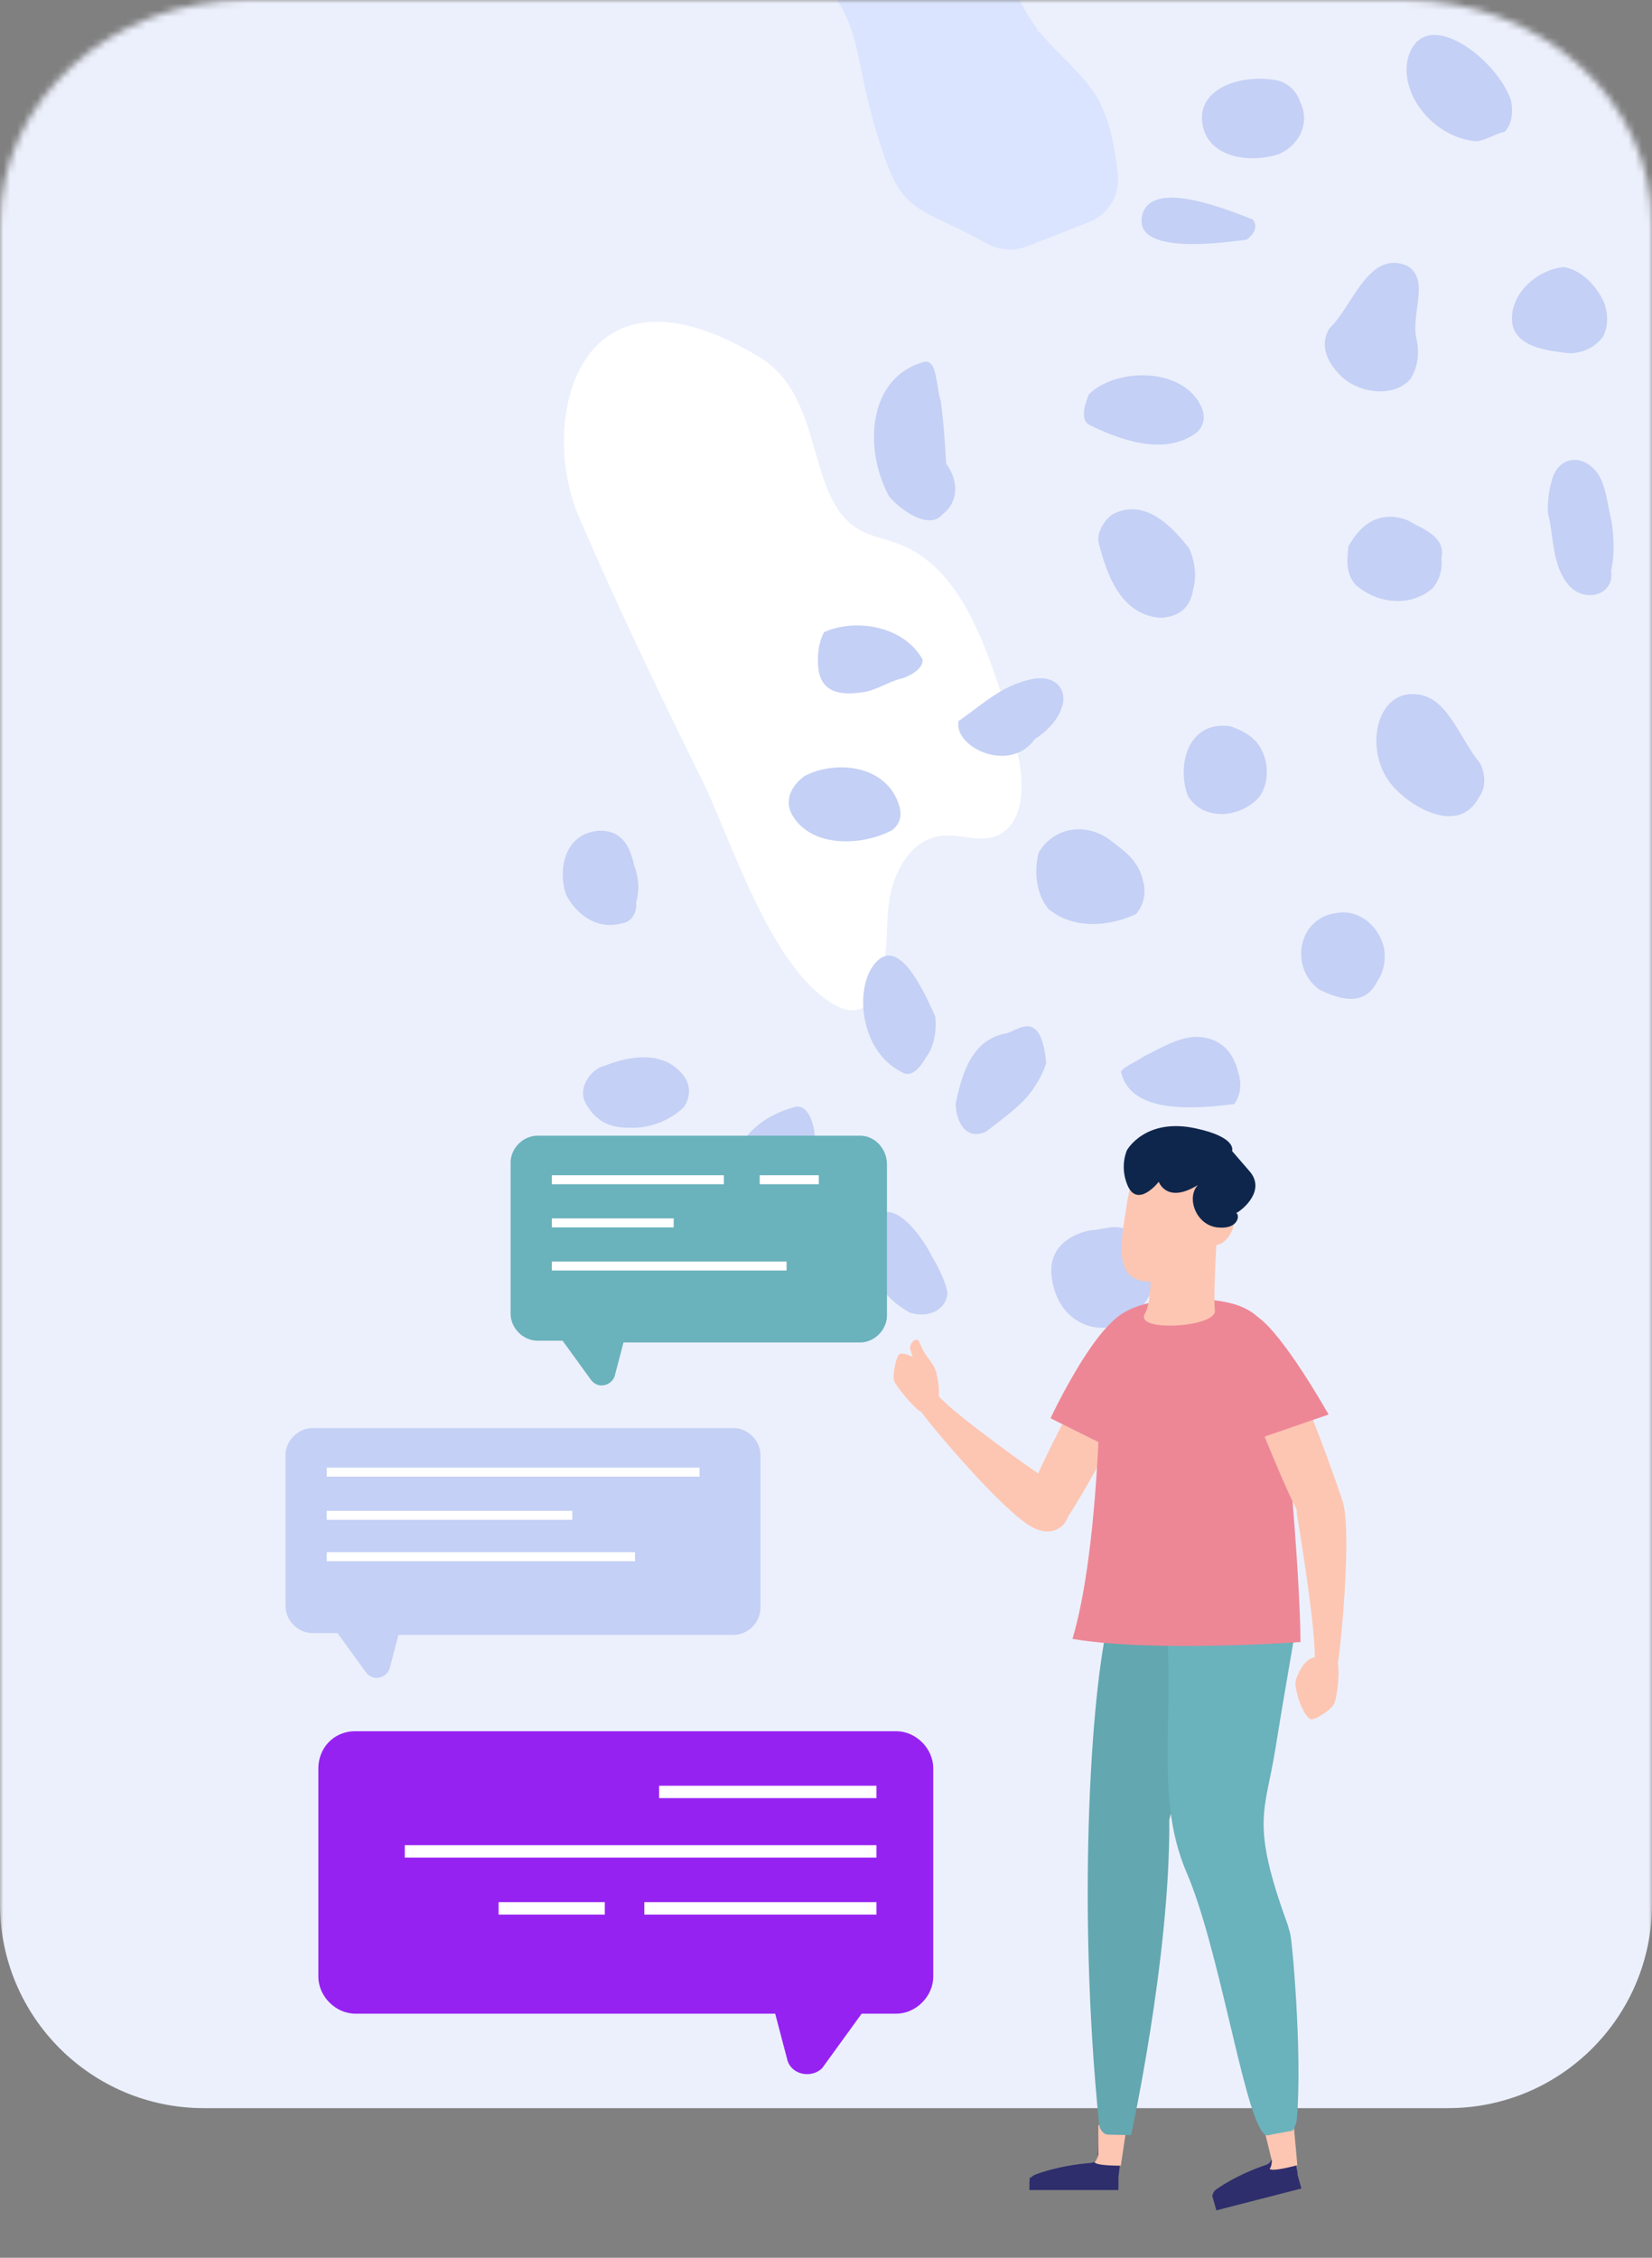<svg width="243" height="332" viewBox="0 0 243 332" fill="none" xmlns="http://www.w3.org/2000/svg"><rect x="0" y="0" width="243" height="332" fill="#808080" stroke="none"/><g clip-path="url(#sms-authorization__clip0)"><mask id="sms-authorization__a" maskUnits="userSpaceOnUse" x="0" y="0" width="243" height="478"><path d="M0 32.994C0 14.772 16.265 0 36.329 0H206.67C226.735 0 243 14.772 243 32.994v412.012C243 463.228 226.735 478 206.671 478H36.329C16.265 478 0 463.228 0 445.006V32.994z" fill="#fff"/></mask><g mask="url(#sms-authorization__a)"><path d="M0 0h243v280c0 16.569-13.431 30-30 30H30c-16.569 0-30-13.431-30-30V0z" fill="#ECF0FC"/><path d="M122.09 147.355c1.316.885 3 1.576 4.451 1.011.95-.367 1.555-1.191 2.027-2.012 2.241-4.009 1.621-8.894 2.182-13.462.548-4.527 3.162-9.607 7.962-10.025 2.353-.201 4.819.817 7.15.258 4.621-1.13 4.943-7.219 3.946-11.737-1.199-5.588-2.914-11.072-5.065-16.426a51.485 51.485 0 00-1.783-3.969c-2.36-4.672-5.63-8.964-10.545-10.907-1.765-.716-3.692-1.043-5.42-1.88-8.759-4.217-5.274-19.632-15.315-25.707-26.777-16.202-32.59 9.462-26.537 23.47 5.573 12.896 11.607 25.582 17.88 38.21a83.827 83.827 0 012.05 4.533c4.17 9.702 9.195 23.527 17.017 28.643z" fill="#fff"/><path d="M161.316 14.24c-.189-.322-.395-.624-.6-.926-2.228-3.191-5.316-5.523-7.737-8.56a.414.414 0 00-.65-.003c.118-.147.235-.294.315-.436l-.021-.017c-1.968-2.57-3.261-5.599-4.746-8.472-.143-.251-.474-.31-.68-.096-.121.11-.222.235-.344.344-.868.784-1.987 1.368-3.128 1.934-1.451.696-2.889 1.334-3.816 2.278 2.528-2.517 4.117-5.235 5.517-8.104.08-.143.042-.31-.029-.436-1.691-2.315-3.839-4.273-6.574-5.154-2.219-.708-4.618-.632-6.908-1.123-3.032-.637-6.04-2.251-9.026-2.473-1.003-.08-2.005.013-3.016.374-5.28 1.83-3.03 7.617-.844 10.946 1.636 2.512 3.717 4.727 5.085 7.402.365.705.676 1.435.948 2.168.277.772.517 1.548.718 2.328.269 1.04.5 2.084.714 3.15l.504 2.466a88.659 88.659 0 003.052 11.105c.764 2.227 1.666 4.496 3.29 6.207 1.729 1.795 4.099 2.83 6.355 3.879 1.817.868 3.599 1.777 5.37 2.746l.021.017a7.07 7.07 0 006.102.41l9.025-3.545a6.76 6.76 0 004.209-7.156l-.004-.038c-.483-3.825-1.101-7.826-3.102-11.214zM118.424-9.055a.818.818 0 01-.424-.373.704.704 0 01-.004-.553.82.82 0 01.394-.407c.163-.076.39-.1.57-.026l.239.089a.813.813 0 01.424.373.7.7 0 01.004.553.82.82 0 01-.394.407.744.744 0 01-.57.026l-.239-.089z" fill="#DBE4FE"/><path fill-rule="evenodd" clip-rule="evenodd" d="M132.898 99.698c-2.002.457-3.925 1.705-5.532 2.017-3.194.546-6.88.526-7.031-4.039-.118-1.74.186-3.36.872-4.702 4.463-2.064 11.688-1.041 14.508 4.024.02 1.03-.925 1.956-2.817 2.7zM167.13 134.392c-4.185 1.981-9.476 2.194-12.915-.749-1.892-2.249-2.108-5.819-1.42-8.278 1.87-3.236 6.192-4.665 10.171-2.082 2.432 1.887 4.473 3.15 5.163 6.256a5.212 5.212 0 01-.999 4.853zM181.562 162.345c-5.006.627-15.064 1.698-16.606-4.53-.492-.565 2.204-1.676 3.297-2.474 2.755-1.349 4.986-2.761 7.618-2.868 3.681.02 5.564 2.257 6.271 5.267.531 1.513.377 3.258-.58 4.605zM131.211 122.074c-4.35 2.349-12.275 2.749-14.913-2.688-.836-2.113.342-3.996 1.992-5.234 4.453-2.405 12.23-1.823 14.026 4.484.383 1.387-.012 2.639-1.105 3.438zM150.865 161.523c-1.737 1.846-3.507 3.078-5.78 4.86-3.323 1.573-4.613-2.164-4.482-4.203.917-4.5 2.468-9.34 7.364-10.211 1.639-.317 5.179-3.905 5.916 4.348-.482 1.594-1.492 3.473-3.018 5.206zM93.588 132.603c.092 1.49-.536 2.948-2.141 3.183-3.793.994-6.742-1.477-8.17-4.206-1.28-3.72-.22-9.19 5.027-9.428 3.728.022 4.508 3.17 5.014 5.208.603 1.634.787 3.495.27 5.243zM136.201 155.499c-.638 1.116-1.922 3-3.385 2.242-6.148-2.944-7.04-11.662-4.558-15.454 3.66-5.619 7.716 3.646 9.318 7.208.192 2.213-.15 4.363-1.375 6.004zM169.936 188.463c-1.376 4.163-4.874 7.725-9.582 6.564-3.649-1.033-5.485-4.302-5.702-7.886-.216-3.583 2.655-5.691 5.874-6.24 2.657-.106 4.902-1.876 7.495 2.38 1.273 1.478 2.005 3.317 1.915 5.182zM100.61 162.782c-2.12 2.048-5.097 3.169-7.95 3.044-2.809.059-5.112-.85-6.637-3.845-1.052-2.348 1.308-5.011 2.897-5.244 2.704-1.113 8.71-2.829 11.837 1.73.779 1.246.851 2.804-.147 4.315zM117.266 176.45c-.23 1.319-.93 2.678-1.498 3.124-3.255.553-6.207-.884-8.163-2.646-1.87-1.738-1.223-3.631.057-5.865.6-2.08 1.867-3.885 3.504-5.327 1.638-1.441 3.605-2.357 5.474-2.869 2.753-1.127 3.911 4.649 2.856 7.465-.937 2.331-1.557 4.491-2.23 6.118zM139.376 190.195c-.267 2.587-3.072 3.682-5.578 2.8-5.051-2.719-9.197-9.904-5.14-13.907 2.935-3.119 7.146 3.054 8.419 5.647 1.091 1.855 2.057 3.846 2.299 5.46zM191.297 15.093c1.49 3.163-.381 6.4-3.197 7.572-4.324 1.43-10.606.506-11.252-4.644-.646-5.15 5.915-7.23 11.17-6.17 1.522.432 2.699 1.536 3.279 3.242zM221.35 19.36c-1.339.305-2.437 1.107-4.049 1.42-6.838-.482-12.021-7.771-9.937-13.001 2.708-6.68 12.643.757 14.861 6.864.417 2.002.093 3.707-.875 4.717zM183.385 35.239c-5.262.711-16.828 2.01-15.342-3.732 1.423-4.747 10.544-1.502 16.239.778.682.867.413 1.973-.897 2.954zM207.465 55.72c-2.081 2.523-6.898 2.374-9.864-.105-1.951-1.76-3.751-4.513-2.059-7.319 3.452-3.26 5.761-11.593 11.409-9.222 3.533 2.033.438 7.208 1.448 10.948.402 2.1.1 4.089-.934 5.698zM235.759 49.555c-1.315 1.686-3.008 2.32-4.838 2.403-3.524-.398-7.64-.964-8.417-4.1-.796-4.17 3.254-8.167 7.52-8.588 2.091.335 4.547 2.145 5.955 5.288.58 1.708.594 3.513-.22 4.997zM236.973 83.934c.604 3.546-3.862 4.886-6.291 2.039-2.41-2.929-2.081-6.905-3.009-10.629-.014-1.821.17-3.327.573-4.599.852-3.483 4.114-4.036 6.299-1.69 1.615 1.666 1.802 4.662 2.524 7.722.372 2.614.4 5.133-.096 7.157zM139.164 68.176c2.001 2.727 1.718 5.765-.539 7.468-1.84 2.253-5.893-.359-7.821-2.633-3.704-6.67-3.311-17.296 4.924-19.742 2.191-.682 1.862 3.295 2.657 5.683.353 2.697.632 6.066.779 9.224zM217.561 117.21c-2.907 5.615-10.005 1.63-12.875-1.844-3.863-4.614-2.549-12.997 2.78-13.291 5.328-.293 6.863 6.065 10.295 10.213.816 1.862.745 3.645-.2 4.922zM176.057 63.57c-4.629 3.537-11.23 1.16-15.719-1.046-1.538-.69-.771-3.108-.151-4.547 4.014-3.965 13.991-4.032 16.571 1.968.569 1.35.344 2.647-.701 3.626zM210.676 86.545c-3.084 2.64-7.823 2.412-11.267-.535-1.484-1.706-1.27-3.703-1.056-5.699.936-1.62 2.088-3.008 3.526-3.714 1.438-.707 3.202-.893 5.259-.053 2.044 1.265 5.598 2.272 4.883 5.583.177 1.507-.213 3.11-1.345 4.418zM152.217 108.682c-1.785 2.497-4.684 2.876-7.121 2.1-2.437-.776-4.497-2.732-4.093-4.762 3.348-2.225 6.279-5.34 11.106-6.203 3.212-.548 5.109 1.705 3.983 4.474-.541 1.476-1.836 3.082-3.875 4.391zM175.515 86.609c-.41 2.802-2.073 4.048-4.747 4.235-5.805-.356-7.92-6.192-9.129-10.913-.431-1.581.841-3.453 1.943-4.257 4.486-2.42 8.414 1.181 11.376 5.025.862 2.047 1.071 4.167.557 5.91zM185.427 116.919c-1.216 1.634-3.373 2.657-5.401 2.772-2.112.09-4.094-.729-5.272-2.611-.844-2.131-.878-4.979.096-7.112.974-2.132 2.974-3.63 6.133-3.166 2.597.907 4.566 2.152 5.241 5.353.262 1.537.105 3.299-.797 4.764zM202.611 144.26c-1.827 3.779-5.393 2.769-8.482 1.293-4.494-3.163-3.308-10.647 2.569-11.303 3.219-.549 6.159 1.916 6.898 5.219.242 1.615.001 3.351-.985 4.791z" fill="#C4D0F5"/></g><path d="M178.37 322.797c.04-.302.197-.605.51-.832 2.746-1.93 5.805-3.103 7.374-3.633.588-.189.902-.794.784-1.362-.392-1.589-.941-4.352-.98-5.033l3.843-.643c.196 2.989.589 6.433.942 8.136.039.113.039.227 0 .302l.588 2.082-12.511 3.216-.628-2.233h.078z" fill="#2E2E6C"/><path d="M190.833 318.383s-3.822 1.068-4.089.514c0 0 .267-.079.344-1.147l-1.032-4.194 4.242-1.069.535 5.896z" fill="#FDC6B2"/><path d="M151.457 320.62v-.412h.199c.119-.15.318-.3.557-.412 3.185-1.199 6.53-1.611 8.162-1.724.637-.037 1.115-.524 1.115-1.124.04-1.611.199-4.383.319-5.057l3.941.299c-.597 2.923-1.075 6.294-1.234 8.018v1.835h-13.099v-.936c0-.188 0-.337.04-.487z" fill="#2E2E6C"/><path d="M164.868 318.459s-3.785.04-3.895-.557c0 0 .257 0 .588-1.035v-4.38l4.189.04-.882 5.932z" fill="#FDC6B2"/><path d="M161.665 312.285c.082.942.68 1.609 1.359 1.609l3.372.078c-.272 1.02 5.764-25.812 5.601-46.406 0-.236 7.585-27.371 7.503-27.567l-9-.999c3.273-6.277-6.66-3.483-7.177-1.679-2.664 9.023-5.029 41.699-1.658 74.964z" fill="#63A7B0"/><path d="M167.937 237.613c3.213.752 10.368-1.704 20.868-3.605.829-.159 2.286 2.416 2.154 3.327-.597 3.526-2.286 13.112-3.379 19.965-1.491 9.23-3.677 10.656 1.855 25.789 0 .039.331 1.188.331 1.188.265.594 1.822 17.509.994 27.333-.033.476-.331 1.387-.663 1.704l-3.014.554c-.928.317-1.126.04-1.524-.554-2.816-4.081-6.327-27.056-10.997-37.91-5.234-12.162-1.078-25.036-3.562-41.396-.166-.991 1.06 1.228-3.063 3.605z" fill="#6AB2BC"/><g clip-path="url(#sms-authorization__clip1)"><path d="M167.587 203.214l-5.972-3.963s-5.972 10.967-8.912 17.418c-4.502-3.133-12.312-8.847-14.609-11.335.092-1.014-.092-2.489-.368-3.41v-.185c0-.092 0-.092-.092-.184-.091-.092-.091-.184-.091-.276-.644-1.383-1.562-1.936-2.206-3.687-.367-1.29-1.562-.184-1.47.737 0 0 .184.553.368 1.199-.735-.369-1.378-.553-1.838-.461-.551.184-1.102 2.949-.919 3.871.276.921 2.941 4.055 3.859 4.608.092 0 .184.092.184.092 1.562 2.212 12.128 14.745 16.355 16.957 2.664 1.383 4.594.185 5.237-1.566 2.113-3.226 8.177-13.825 10.474-19.815z" fill="#FDC6B2"/><path d="M168.415 196.486c.918 4.608-2.757 17.603-2.757 17.603l-11.117-5.53c-.092 0 11.485-24.146 13.874-12.073z" fill="#ED8796"/><path d="M176.499 191.048c7.259.277 9.648 2.673 10.934 6.912 1.378 4.793 3.859 33.731 3.859 43.5 0 0-21.592 1.567-33.536-.461 3.767-12.718 4.134-35.574 4.226-42.394 0-5.161 5.329-7.925 14.517-7.557z" fill="#ED8796"/><path d="M170.068 179.159c-.735-.553-4.41-.092-3.308-7.649.368-2.765 2.941-.922 4.778-.553 1.838.368.643 8.294.643 8.294l-2.113-.092z" fill="#232323"/><path d="M179.348 177.316c-.275 2.028-.918 12.903-.643 15.391.276 2.489-11.944 3.226-10.29.461 1.562-2.765.459-11.981.459-11.981l10.474-3.871z" fill="#FDC6B2"/><path d="M165.75 177.04c-.919 6.175-2.389 12.349 5.053 11.336 7.534-1.014 8.637-10.691 8.637-12.442-.092-9.769-11.945-11.152-13.69 1.106zM196.805 244.501c.46-2.672 2.022-18.985.735-23.593-.918-2.857-5.329-15.391-8.453-21.289l-6.891 2.028s5.789 15.022 8.545 20.367v.461c.368 2.212 2.665 16.128 2.665 21.197-.552.184-1.011.369-1.47.922-.552.553-1.47 2.304-1.379 3.041.184 2.212 1.379 4.792 2.206 5.161.459.276 2.848-1.198 3.399-2.12.551-.829.919-4.884.643-5.99.092-.092 0-.092 0-.185z" fill="#FDC6B2"/><path d="M184.953 193.629c3.859 2.58 10.474 14.377 10.474 14.377l-11.761 4.055s-8.912-25.252 1.287-18.432z" fill="#ED8796"/><path d="M177.511 179.8c-.643 1.567-1.562 3.042.643 3.318 2.113.277 3.124-2.12 3.216-2.58.643-2.581-2.481-3.779-3.859-.738z" fill="#FDC6B2"/><path d="M176.203 174.257c-1.747 1.855-.285 5.921 2.914 6.24 3.199.32 3.245-1.975 2.717-2.113.965-.479 4.411-3.343 1.973-6.147-1.495-1.719-2.578-2.983-2.578-2.983s.816-2.005-5.326-3.325c-7.481-1.631-10.136 3.213-10.136 3.213s-1.082 2.272.035 5.038c1.468 3.674 4.647-.399 4.647-.399s1.153 3.312 5.754.476z" fill="#0F264C"/></g><path d="M107.907 210H45.954c-2.109 0-3.954 1.851-3.954 3.966v22.213c0 2.115 1.845 3.966 3.954 3.966h3.691l4.218 5.818c1.055 1.322 2.9.793 3.427-.529l1.319-5.024h49.298c2.109 0 3.954-1.851 3.954-3.967v-22.477c0-2.115-1.845-3.966-3.954-3.966z" fill="#C4D0F5"/><path d="M102.899 215.818H48.065v1.323h54.834v-1.323zM84.18 222.166H48.063v1.322H84.18v-1.322zM93.407 228.247H48.064v1.322h45.343v-1.322z" fill="#fff"/><path d="M126.512 167H79.059c-2.11 0-3.954 1.851-3.954 3.966v22.213c0 2.115 1.845 3.966 3.954 3.966h3.69l4.219 5.818c1.054 1.322 2.9.793 3.427-.529l1.318-5.024h34.799c2.109 0 3.954-1.851 3.954-3.967v-22.212c0-2.38-1.845-4.231-3.954-4.231z" fill="#6AB2BC"/><path d="M106.477 172.817H81.169v1.323h25.308v-1.323zM120.447 172.815h-8.7v1.323h8.7v-1.323zM99.094 179.163H81.167v1.322h17.927v-1.322zM115.702 185.51H81.167v1.322h34.535v-1.322z" fill="#fff"/><path d="M52.275 254.571h79.554c2.906 0 5.449 2.551 5.449 5.466v30.607c0 2.915-2.543 5.465-5.449 5.465h-5.085l-5.813 8.017c-1.453 1.457-4.359 1.093-5.085-1.094l-1.817-6.923H52.275c-2.906 0-5.449-2.55-5.449-5.465v-30.607c0-2.915 2.18-5.466 5.45-5.466z" fill="#9622F2"/><path d="M128.923 262.589H96.956v1.822h31.967v-1.822zM128.923 271.335H59.54v1.822h69.383v-1.822zM128.923 279.713H94.776v1.822h34.147v-1.822zM88.964 279.713h-15.62v1.822h15.62v-1.822z" fill="#fff"/></g><defs><clipPath id="sms-authorization__clip0"><path fill="#fff" d="M0 0h243v332H0z"/></clipPath><clipPath id="sms-authorization__clip1"><path fill="#fff" transform="translate(122.75 152.433)" d="M0 0h75.25v105.708H0z"/></clipPath></defs></svg>